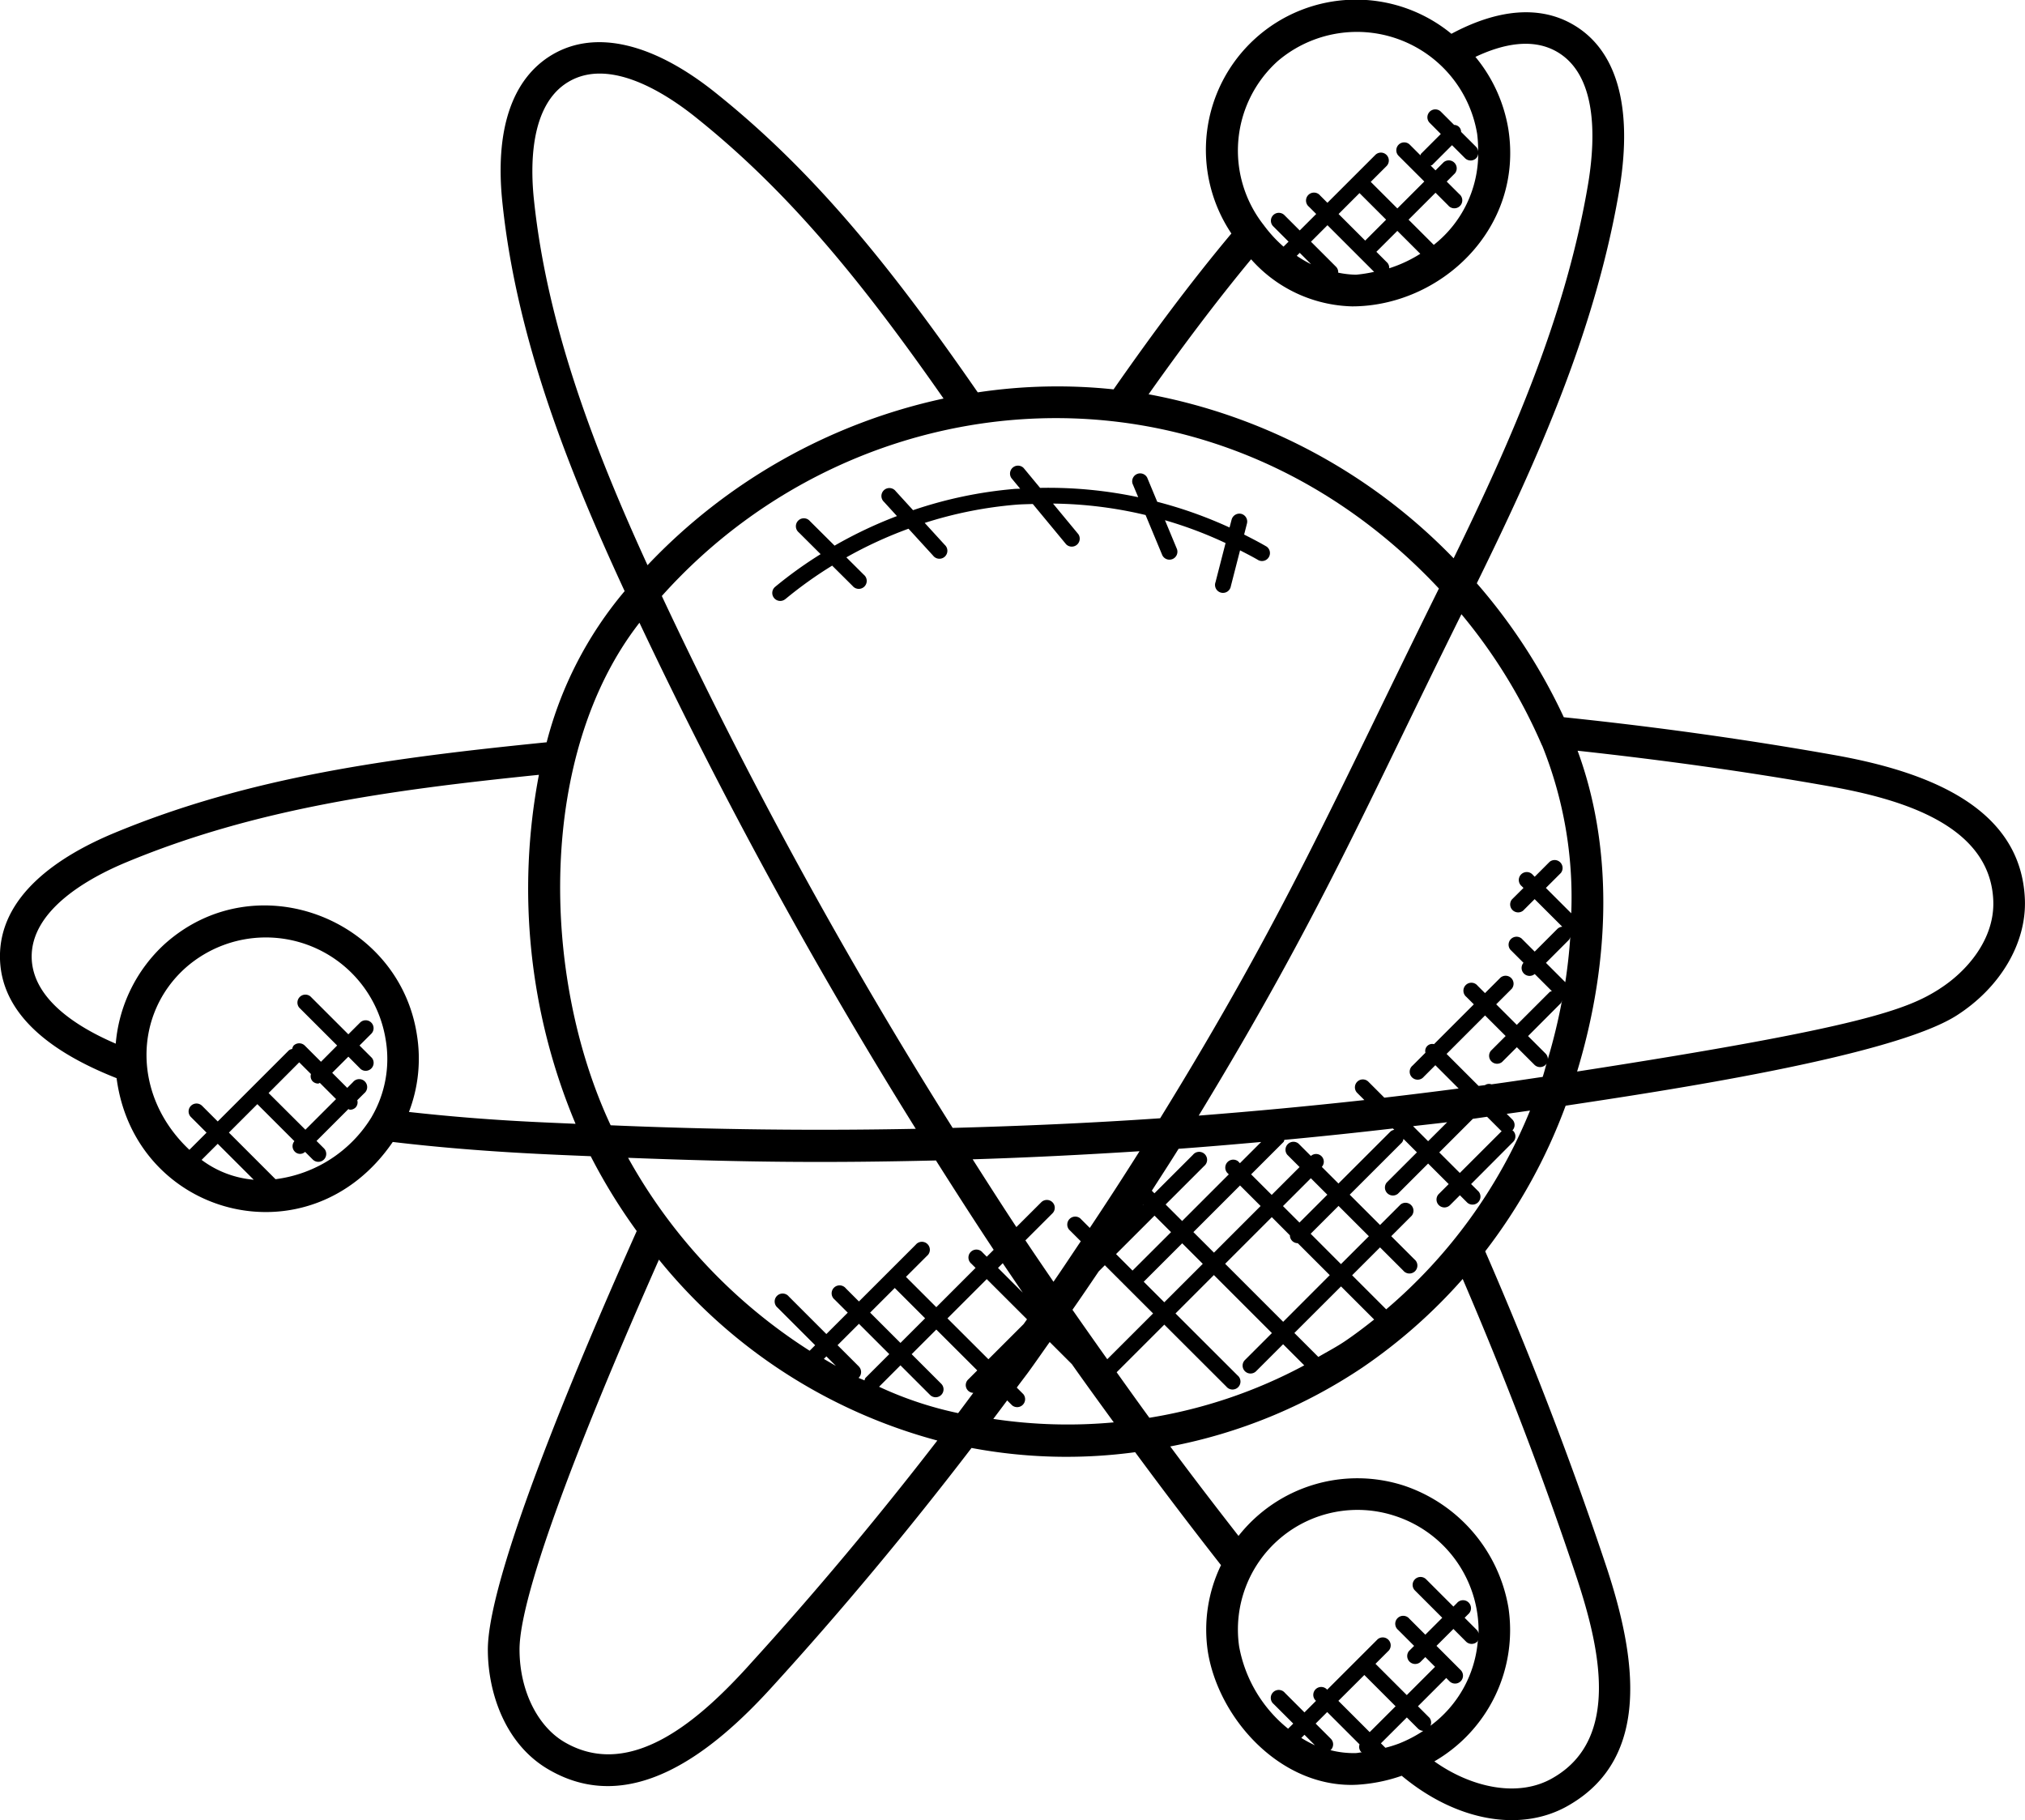 <svg xmlns="http://www.w3.org/2000/svg" width="178" height="160" viewBox="0 0 178 160"><g id="astrophysics_2723872" transform="translate(-0.998 -4.217)"><path id="Path_90" data-name="Path 90" d="M162.3,70.6c-7.832-1.392-15.85-2.507-23.842-3.335a50.215,50.215,0,0,0-7.648-11.775c5.39-10.983,10.5-22.384,12.568-34.826,1.146-7.165-.292-12.117-4.161-14.318-2.892-1.654-6.561-1.342-10.638.842a13.2,13.2,0,0,0-19.34,17.556c-3.663,4.377-7.053,8.963-10.357,13.7a47.015,47.015,0,0,0-11.937.264C79.6,28.1,72.842,19.553,64.062,12.505c-5.546-4.5-10.7-5.733-14.517-3.482-3.565,2.112-5.078,6.653-4.372,13.129,1.265,11.95,5.8,23.376,10.732,34.028A33.621,33.621,0,0,0,49.05,69.467c-13.691,1.378-26.056,3-38.071,8C6.318,79.414.8,82.918,1,88.588c.2,5.283,5.326,8.465,10.246,10.405,1.607,12.217,16.97,16.294,24.276,5.608,7.773.925,14.62,1.126,17.4,1.253a50.1,50.1,0,0,0,4.044,6.578c-2.987,6.706-13.2,29.765-13.085,36.921.028,3.6,1.48,8.249,5.459,10.48,7.134,4.058,14.245-1.49,19.6-7.412,6.013-6.6,11.859-13.615,17.457-20.922a45.092,45.092,0,0,0,14.381.372q3.7,5.019,7.548,9.93a13.021,13.021,0,0,0-1.157,7.6c.923,5.772,6.16,11.717,12.607,11.717.181,0,.367-.006.553-.017a14.468,14.468,0,0,0,3.882-.786c4.886,4.074,10.666,5.036,14.826,2.512,7.125-4.219,5.74-13.034,3.226-20.7-3.093-9.3-6.7-18.69-10.713-27.914a48.444,48.444,0,0,0,7.07-12.8c8.188-1.237,28.612-4.269,34.361-7.926,3.852-2.46,6.155-6.37,6.007-10.2C178.669,75.1,170.278,72.027,162.3,70.6Zm-25.747-.853A35.69,35.69,0,0,1,139.113,84.5l-2.23-2.229,1.313-1.312a.7.7,0,0,0-.985-.984L135.9,81.287l-.153-.153a.7.7,0,1,0-.985.984l.153.153L133.9,83.28a.7.7,0,0,0,.985.984l1.01-1.009,2.431,2.426a.7.7,0,0,0-.412.17L135.9,87.868l-1.154-1.153a.7.7,0,0,0-.985.984l1.154,1.153-.011.011a.7.7,0,0,0,.985.984l.011-.011,1.507,1.506c-.064.033-.139.028-.192.078l-2.89,2.888L132.516,92.5l1.371-1.37a.7.7,0,0,0-.985-.984l-1.371,1.37-.651-.65a.7.7,0,1,0-.984.984l.654.653-3.5,3.5a.618.618,0,0,0-.754.753l-1.126,1.126a.7.7,0,1,0,.985.984l1.012-1.012,2.047,2.048q-3.262.425-6.53.806l-1.4-1.4a.695.695,0,0,0-.985.981l.629.628q-7.271.8-14.562,1.367c10.716-17.617,14.815-27.394,23.094-44.075a47.322,47.322,0,0,1,7.083,11.539ZM132.1,99.535a.64.64,0,0,0-.57.07c-.186.025-.375.044-.562.069l-2.814-2.813,3.382-3.382,1.811,1.809-1.3,1.3a.7.7,0,0,0,.984.984l1.3-1.3,1.546,1.545a.7.7,0,0,0,.984,0,.674.674,0,0,0,.159-.381c-.145.481-.259.964-.417,1.445-1.5.22-3,.45-4.5.653Zm.845,4.083c.017.017.042.011.058.025l-3.685,3.682-1.808-1.806,2.956-2.954c.417-.056.832-.12,1.249-.178Zm-9.386-.083a.666.666,0,0,0-.317.131l-4.592,4.588-1.463-1.462a.679.679,0,0,0-.959-.959l-1.093-1.092a.7.7,0,0,0-.985.984l1.082,1.081-2.45,2.448-1.808-1.806,2.845-2.843c.053-.053.047-.128.078-.189q4.772-.446,9.536-1Zm-47.067,20.8-1.872-1.87,1.88-1.879,2.667,2.665-2.086,2.084c-.061.061-.061.15-.095.225-.175-.081-.356-.144-.531-.228.008-.008.025-.006.033-.014A.7.7,0,0,0,76.491,124.339Zm-2.016-.05c-.359-.2-.709-.409-1.06-.614l.222-.222Zm5.173-6.848,2.667,2.665-2.166,2.165-2.667-2.665Zm.5,6.8,2.6,2.6a.695.695,0,1,0,.985-.981l-2.6-2.6L83.3,121.09l3.6,3.593-.8.8a.681.681,0,0,0,.453,1.173c-.445.595-.884,1.192-1.332,1.781a32.068,32.068,0,0,1-6.953-2.318ZM93.511,109.9a.7.7,0,0,0-.985,0l-2.186,2.182c-1.3-1.97-2.573-3.963-3.843-5.956,4.892-.15,9.781-.4,14.668-.711q-2.144,3.4-4.372,6.742l-.84-.839a.7.7,0,0,0-.985.984L96,113.331c-.8,1.187-1.585,2.385-2.4,3.56-.826-1.212-1.655-2.421-2.467-3.641l2.375-2.373a.685.685,0,0,0,0-.978Zm16.331-3.588a.7.7,0,0,0-.985.984l.153.153-4.1,4.1-1.452-1.451,3.387-3.385a.7.7,0,1,0-.985-.984l-3.387,3.385-.228-.228c.787-1.228,1.582-2.448,2.353-3.685,2.422-.175,4.839-.384,7.259-.6l-1.869,1.868Zm-8.357,3.771.011.011-.053.053ZM99.1,114.456l3.382-3.379,1.452,1.451-3.385,3.379Zm-1.516,1.515.531-.534,4.241,4.238L98.328,123.7q-1.539-2.168-3.059-4.347c.781-1.117,1.546-2.248,2.311-3.379Zm3.949.917,3.382-3.379,1.808,1.806-3.382,3.379Zm4.366-4.363,4.1-4.1,1.808,1.806-4.1,4.1Zm-15,5.322-2.175-2.173.417-.417c.581.864,1.171,1.726,1.758,2.59Zm.375,2.343c-.1.142-.2.283-.3.422l-3.093,3.09-3.6-3.593,3.454-3.452Zm7.882,4.652,4.186-4.183,5.451,5.444a.7.7,0,1,0,.985-.984l-5.451-5.444L107.7,116.3l5.1,5.1-2.372,2.371a.695.695,0,1,0,.985.981l2.372-2.371,1.858,1.857a43.46,43.46,0,0,1-13.614,4.608C101.059,127.516,100.105,126.179,99.151,124.842Zm17.727-1.342-2.108-2.107,4.1-4.094,2.912,2.91c-.837.664-1.685,1.309-2.57,1.909C118.461,122.627,117.657,123.044,116.878,123.5Zm-3.093-3.09-5.1-5.1,4.1-4.1,1.594,1.6a.681.681,0,0,0,.2.489.691.691,0,0,0,.489.2l2.812,2.81Zm2.417-7.74,2.45-2.448,2.667,2.665-2.453,2.451Zm-.984-.984-1.449-1.448,2.45-2.448,1.449,1.448Zm11.308-7.151-1.324-1.323c1-.12,2-.22,3-.347Zm12.5-18c-.089,1.328-.234,2.668-.442,4.021l-1.7-1.7,2.016-2.018a.613.613,0,0,0,.128-.3Zm-.734,5.644h0a51.1,51.1,0,0,1-1.24,5.13.691.691,0,0,0-.195-.472l-1.546-1.545L138.2,92.4c.061-.061.058-.147.092-.225ZM113.285,9.612a10.715,10.715,0,0,1,17.557,6.375,10.8,10.8,0,0,1,.083,1.551.667.667,0,0,0-.164-.4l-1.329-1.326a.617.617,0,0,0-.615-.614l-1.149-1.148a.695.695,0,1,0-.984.981l.962.964-1.733,1.734c-.039.039-.031.094-.058.139l-.932-.931a.695.695,0,0,0-.985.981l2.258,2.254-2.369,2.368-2.339-2.337,1.385-1.384a.695.695,0,1,0-.982-.984l-4.211,4.208-.637-.636a.7.7,0,1,0-.985.984l.637.636-1.449,1.448L113.9,23.13a.695.695,0,1,0-.985.981l1.349,1.348-.442.439a11.806,11.806,0,0,1-1.744-1.9,10.584,10.584,0,0,1,1.207-14.385Zm13.744,16.13-2.217-2.215,2.369-2.368,1.11,1.109a.7.7,0,1,0,.985-.984l-1.11-1.106.723-.723a.7.7,0,0,0-.985-.984l-.723.723-.423-.422c.044-.028.1-.019.139-.058l1.735-1.734,1.143,1.142a.7.7,0,0,0,.985,0,.684.684,0,0,0,.175-.42A10.228,10.228,0,0,1,127.029,25.742Zm-6.839,2.624a8.557,8.557,0,0,1-1.563-.181.674.674,0,0,0-.192-.52l-2.2-2.2,1.449-1.451,4.1,4.1A12.8,12.8,0,0,1,120.19,28.366Zm-3.944-.923a10.2,10.2,0,0,1-1.26-.739l.261-.261ZM120.5,21.19l2.339,2.337L121,25.367l-2.339-2.337Zm2.417,6.095-.934-.934,1.844-1.84,2.016,2.015a11.653,11.653,0,0,1-2.731,1.273A.685.685,0,0,0,122.922,27.285Zm-11.948-.278a12.261,12.261,0,0,0,8.872,4.141c7.748,0,15.115-6.8,13.741-15.588a13.366,13.366,0,0,0-2.892-6.342c2.242-1.062,4.928-1.726,7.142-.464,3.5,2,3.451,7.34,2.792,11.459-1.944,11.7-6.727,22.578-11.85,33.081a50.03,50.03,0,0,0-26.813-14.418C104.78,34.886,107.845,30.784,110.974,27.007Zm16.509,28.948c-9.308,18.818-13.491,28.7-24.5,46.562-6.074.42-12.156.684-18.239.848A432.734,432.734,0,0,1,59.173,56.608C76.533,37.212,107.467,34.591,127.483,55.955ZM47.94,21.851c-.331-3.035-.378-8.424,3.026-10.439,3.693-2.2,8.7,1.095,11.352,3.249,8.238,6.614,14.693,14.669,21.62,24.59A50.494,50.494,0,0,0,57.916,53.9C53.288,43.785,49.119,33,47.94,21.851Zm9.267,37.108a436.906,436.906,0,0,0,24.287,44.486q-13.412.263-26.818-.311C48.5,89.925,48.254,70.459,57.207,58.959ZM18.719,106.177l1.418-1.415L23.3,107.92A8.887,8.887,0,0,1,18.719,106.177Zm6.5,1.7-4.1-4.1,2.5-2.5,3.257,3.254a.681.681,0,0,0,.028.912.642.642,0,0,0,.912.028l.673.673a.695.695,0,0,0,.982-.984l-.651-.65,2.8-2.8c.05.011.092.058.145.058a.693.693,0,0,0,.492-.2.657.657,0,0,0,.145-.636l.612-.611a.7.7,0,1,0-.985-.984l-.509.509-1.321-1.323,1.421-1.42L32.7,98.19a.7.7,0,0,0,.985-.984L32.6,96.122l1.032-1.031a.695.695,0,1,0-.982-.984l-1.032,1.031-3.335-3.332a.7.7,0,0,0-.985.984l3.335,3.332-1.421,1.429-1.421-1.42a.7.7,0,0,0-.985,0,.66.66,0,0,0-.122.295.661.661,0,0,0-.295.122l-6.252,6.25-1.374-1.373a.695.695,0,0,0-.982.984l1.374,1.373-1.51,1.509c-5.031-4.733-4.917-11.937-.306-16.025A10.666,10.666,0,0,1,34.9,95.611a10.1,10.1,0,0,1-1.24,6.8s0,0,0,.006-.008.011-.011.017a11.594,11.594,0,0,1-8.427,5.439ZM27.3,97.6l1.032,1.031a.66.66,0,0,0,.145.636.693.693,0,0,0,.492.2c.053,0,.092-.047.145-.058l1.424,1.423-2.695,2.693L24.607,100.3Zm9.645,4.361a13.08,13.08,0,0,0,.7-6.776c-1.569-10.25-14.17-15.135-22.154-8a13.391,13.391,0,0,0-4.319,8.774c-3.376-1.448-7.248-3.883-7.387-7.476-.15-4.291,5.114-7.134,8.268-8.449,11.386-4.747,23.236-6.373,36.316-7.707a53.379,53.379,0,0,0,3.221,30.679C48.805,102.87,43.966,102.742,36.944,101.964Zm46.322,4.263c1.669,2.635,3.351,5.258,5.076,7.857l-.606.606-.367-.367a.7.7,0,1,0-.985.984l.367.367L83.3,119.125l-2.667-2.665,1.841-1.84a.7.7,0,1,0-.985-.984L76.5,118.622l-1.154-1.153a.7.7,0,1,0-.984.984l1.154,1.153-1.88,1.879-3.3-3.3a.7.7,0,1,0-.985.984l3.3,3.3-.484.484a47.311,47.311,0,0,1-15.958-16.959c10.688.411,17.774.45,27.06.233ZM66.885,150.55c-4.241,4.691-10.312,10.186-16.172,6.862-2.431-1.365-4.019-4.536-4.047-8.093-.1-6.348,9.561-28.275,12.254-34.373a47.205,47.205,0,0,0,24.471,15.9c-5.3,6.867-10.83,13.473-16.506,19.7Zm21.423-21.6q.613-.813,1.221-1.631l.437.436a.7.7,0,0,0,.985-.984l-.578-.578c.339-.464.692-.914,1.032-1.378.631-.867,1.24-1.754,1.863-2.629l1.95,1.948c1.21,1.718,2.447,3.418,3.682,5.116A43.99,43.99,0,0,1,88.308,128.947Zm21.612,20.007a10.513,10.513,0,0,1,13.664-11.495,10.629,10.629,0,0,1,7.381,10.352.652.652,0,0,0-.114-.275l-1.11-1.112.3-.3a.7.7,0,1,0-.985-.984l-.3.3-2.4-2.4a.695.695,0,1,0-.982.984l2.4,2.4-1.488,1.487-1.4-1.4a.7.7,0,1,0-.985.984l1.4,1.4-.453.453a.7.7,0,0,0,.984.984l.453-.453.857.856-2.486,2.485-2.751-2.749,1.182-1.181a.7.7,0,0,0-.985-.984l-4.441,4.438-.036-.033a.695.695,0,0,0-.985.981l.036.036-1.015,1.014-1.716-1.715a.7.7,0,1,0-.985.984l1.716,1.715-.451.45A12.049,12.049,0,0,1,109.92,148.954Zm12.857,8.9-.395-.395,2.278-2.273.987.987a.687.687,0,0,0,.459.192,11.665,11.665,0,0,1-2.1,1.1.084.084,0,0,1-.028.011,10.591,10.591,0,0,1-1.2.375Zm-1.852-6.4,2.748,2.749-2.278,2.273-2.751-2.749Zm5.7,3.735-.987-.987,2.486-2.485.3.3a.695.695,0,0,0,.984-.981l-2.141-2.143,1.488-1.487,1.11,1.112a.7.7,0,0,0,.985,0c.036-.036.028-.089.056-.131a10.32,10.32,0,0,1-4.174,7.532A.675.675,0,0,0,126.629,155.191Zm-10.963,1.52.923.923a9.824,9.824,0,0,1-1.2-.648Zm4.517,1.609a8.153,8.153,0,0,1-2.244-.261c.011-.011.031-.006.042-.017a.694.694,0,0,0,0-.984l-1.332-1.331,1.015-1.014,2.845,2.843a.656.656,0,0,0,.134.659c.022.022.056.014.078.033C120.538,158.265,120.368,158.312,120.182,158.32ZM139.625,143c1.975,6.011,3.818,13.993-2.016,17.439-3.162,1.926-7.428.828-10.529-1.39a13.325,13.325,0,0,0,6.508-13.537,13.745,13.745,0,0,0-9.142-10.689,13.3,13.3,0,0,0-14.581,4.408c-2.027-2.6-4.038-5.217-6-7.865a45.7,45.7,0,0,0,16.912-6.951,46.957,46.957,0,0,0,8.794-7.771C133.317,125.367,136.707,134.216,139.625,143Zm-16.773-23.681-3-3,2.453-2.451,2.039,2.037a.7.7,0,1,0,.985-.984l-2.039-2.037,1.8-1.8a.7.7,0,0,0-.984-.984l-1.8,1.8-2.667-2.665,4.592-4.588a.628.628,0,0,0,.131-.317l1.185,1.184-2.656,2.654a.7.7,0,0,0,.985.984l2.656-2.654,1.808,1.806-.868.867a.695.695,0,0,0,.985.981l.868-.867.667.667a.7.7,0,0,0,.985-.984l-.667-.667L134,104.6a.694.694,0,0,0,0-.984c-.017-.017-.044-.011-.064-.025a.69.69,0,0,0-.006-.97l-.492-.492q1.026-.142,2.052-.289a45.4,45.4,0,0,1-12.64,17.47Zm48.636-28.175c-2.781,1.77-6.636,3.368-31.86,7.265,3.059-10.111,3.068-19.991.042-28.2,7.428.809,14.865,1.834,22.14,3.127,6.194,1.106,14.134,3.349,14.4,10.05C176.344,86.8,173.857,89.63,171.488,91.139Z" transform="translate(0 0)"></path><path id="Path_91" data-name="Path 91" d="M26.575,30.711a35.957,35.957,0,0,1,4.114-2.943l1.8,1.789a.7.7,0,1,0,.984-.987l-1.536-1.53A36.758,36.758,0,0,1,37.4,24.523l2.16,2.364a.7.7,0,1,0,1.028-.942l-1.764-1.932a36.062,36.062,0,0,1,8.01-1.6c.5-.042,1-.045,1.491-.064l2.932,3.545a.7.7,0,0,0,1.073-.889l-2.227-2.692a36.56,36.56,0,0,1,8.136,1.006l1.469,3.531A.7.7,0,0,0,61,26.318l-1.056-2.542a36.156,36.156,0,0,1,5.326,2.007l-.884,3.439a.7.7,0,1,0,1.349.348l.808-3.147c.549.284,1.1.563,1.633.875a.7.7,0,0,0,.708-1.2c-.647-.379-1.316-.722-1.982-1.062l.248-.97a.7.7,0,0,0-.5-.85.71.71,0,0,0-.847.5l-.184.7a37.96,37.96,0,0,0-6.355-2.26L58.38,20.03a.7.7,0,0,0-1.288.532l.5,1.19a38.025,38.025,0,0,0-8.626-.819l-1.447-1.748a.7.7,0,0,0-1.076.886l.772.934c-.164.011-.329.008-.493.02A37.507,37.507,0,0,0,37.8,22.893l-1.525-1.67a.7.7,0,1,0-1.028.942l1.137,1.246a38.234,38.234,0,0,0-5.482,2.6l-2.163-2.152a.7.7,0,1,0-.984.987l1.92,1.912a36.563,36.563,0,0,0-4,2.876.7.7,0,1,0,.9,1.073Z" transform="translate(43.457 26.171)"></path></g></svg>